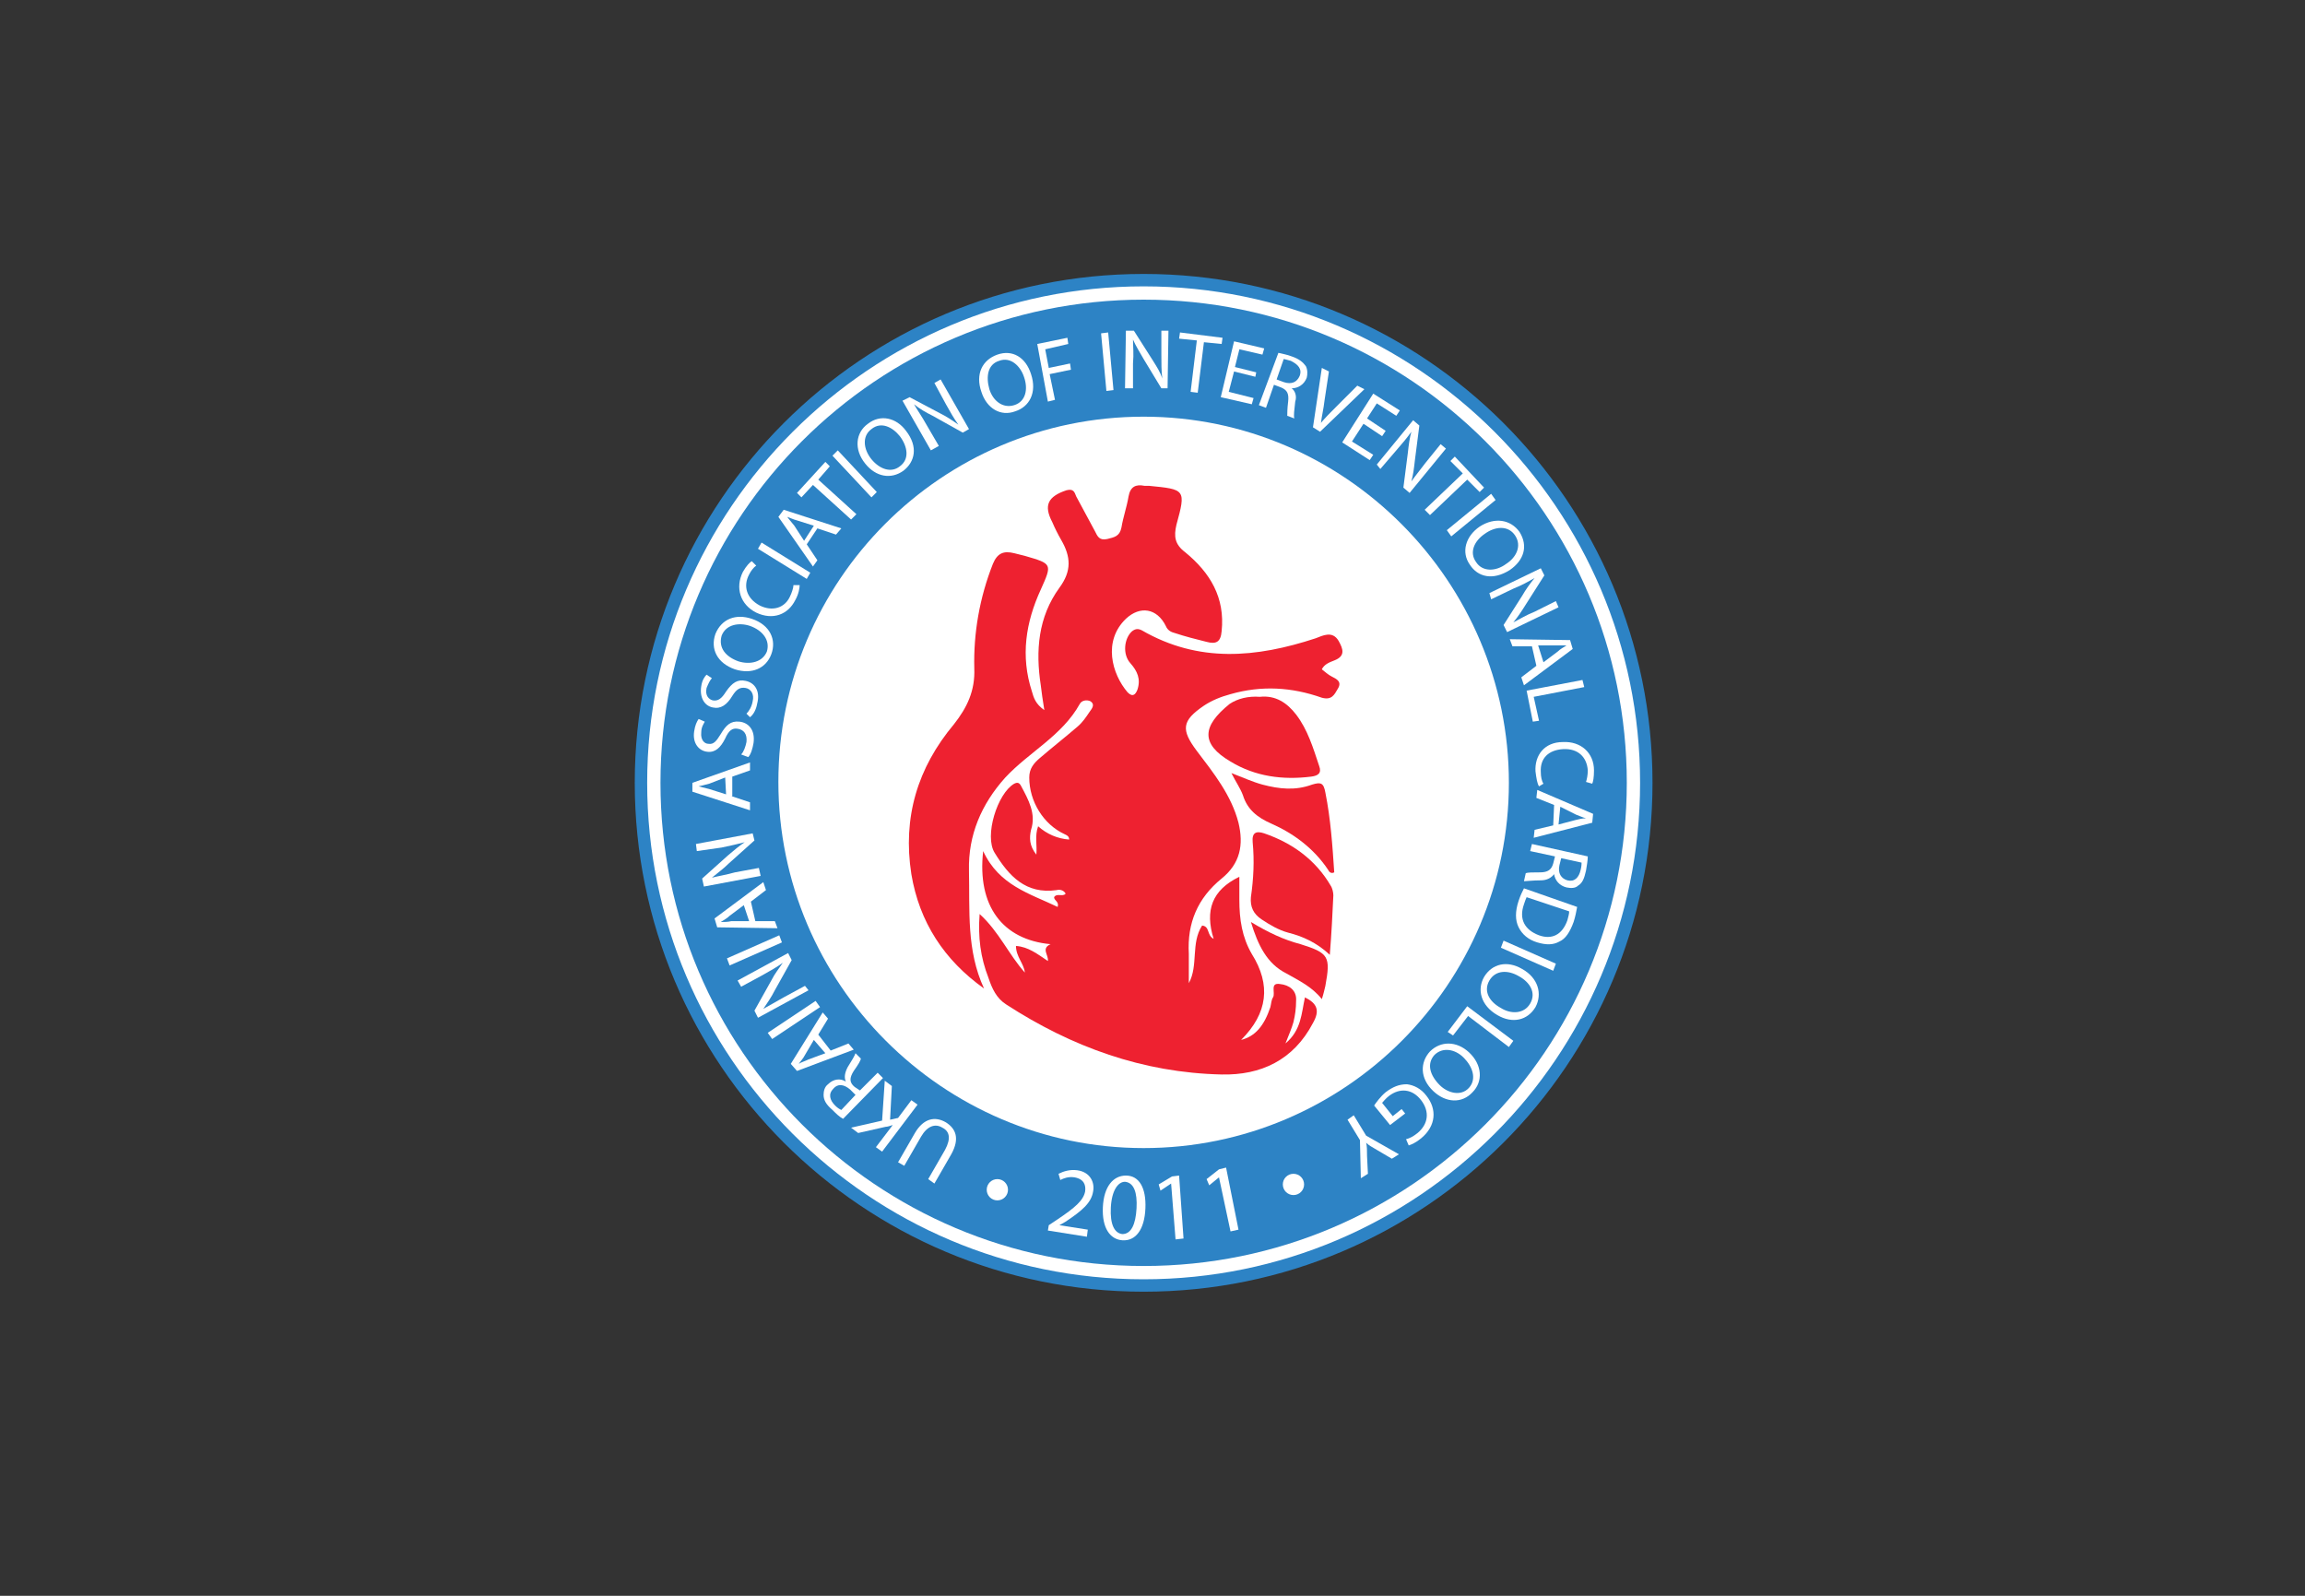 <?xml version="1.0" encoding="utf-8"?>
<!-- Generator: Adobe Illustrator 21.0.2, SVG Export Plug-In . SVG Version: 6.00 Build 0)  -->
<svg version="1.1" id="Layer_1" xmlns="http://www.w3.org/2000/svg" xmlns:xlink="http://www.w3.org/1999/xlink" x="0px" y="0px"
	 viewBox="0 0 260 180" style="enable-background:new 0 0 260 180;" xml:space="preserve">
<rect x="0" y="0" width="260" height="180" fill="#333333" stroke="none"/>
<style type="text/css">
	.st0{fill:#FFFFFF;}
	.st1{fill:#0063BE;}
	.st2{fill:#3A3E3D;}
	.st3{fill:#1C9AD6;}
	.st4{fill:#013B4B;}
	.st5{fill:#010101;}
	.st6{fill:#B9C9AD;}
	.st7{fill:#F26445;}
	.st8{fill:#EE2130;}
	.st9{fill:#2D83C5;}
	.st10{fill:#918D00;}
	.st11{fill:#006584;}
	.st12{fill:#397426;}
	.st13{fill:#6DA943;}
	.st14{fill:#945F0B;}
	.st15{fill:#E59422;}
	.st16{fill:#E9DE00;}
	.st17{fill:#8F0428;}
	.st18{fill:#E2204A;}
	.st19{fill:#00AAD9;}
	.st20{fill:#71235E;}
	.st21{fill:#AF4492;}
	.st22{fill:#7B0031;}
	.st23{fill:#FFCB0B;}
	.st24{fill:#2E368F;}
	.st25{enable-background:new    ;}
	.st26{fill:#034EA2;}
	.st27{fill:#003999;}
	.st28{fill:#FFEC00;}
	.st29{fill:#7AC943;}
	.st30{fill:#231F20;}
</style>
<g>
	<circle class="st0" cx="129" cy="88.3" r="57.1"/>
	<g>
		<g>
			<g>
				<path class="st8" d="M110.5,103.1c2.2,2,3.3,4.6,5.1,6.6c-0.1-1-1-1.8-1-3c1.4,0.1,2.4,0.9,3.6,1.7c0.1-0.7-0.8-1.4,0.3-1.9
					c-5.4-0.5-8.3-4.3-7.6-10.5c1.8,3.9,5.3,4.8,8.4,6.3c0.2-0.6-0.4-0.7-0.4-1.1c0.3-0.5,1,0,1.3-0.4c-0.2-0.4-0.7-0.5-1-0.4
					c-3.5,0.5-5.4-1.6-7-4.2c-1.2-1.9,0.3-6.7,2.2-7.8c0.4-0.2,0.6-0.1,0.8,0.3c0.8,1.5,1.7,3.1,1.1,4.9c-0.2,0.9-0.2,1.8,0.6,2.8
					c0.1-1.1-0.2-2.1,0.2-3.2c1,0.9,2.2,1.4,3.5,1.5c0-0.4-0.3-0.5-0.5-0.6c-2.4-1.1-4-3.7-4-6.4c0-1,0.5-1.6,1.2-2.2
					c1.4-1.2,2.8-2.3,4.2-3.5c0.6-0.5,1-1.1,1.4-1.7c0.2-0.3,0.7-0.8,0.1-1.2c-0.4-0.2-1-0.1-1.2,0.3c-2,3.6-5.7,5.4-8.4,8.3
					c-2.7,3-4.2,6.5-4.1,10.5c0.1,4.5-0.3,9,1.7,13.3c-4.5-3.2-7.3-7.5-8.2-12.9c-1-6.4,0.7-12,4.8-16.9c1.5-1.9,2.4-3.8,2.3-6.3
					c-0.1-4,0.6-8,2.1-11.8c0.5-1.2,1.2-1.5,2.4-1.2c0.4,0.1,0.8,0.2,1.2,0.3c3.1,0.9,3.1,0.9,1.8,3.8c-1.7,3.7-2.3,7.5-1,11.5
					c0.2,0.7,0.4,1.4,1.4,2.1c-0.2-1.2-0.3-2-0.4-2.8c-0.6-3.9-0.3-7.7,2.1-11c1.4-1.9,1.3-3.5,0.2-5.4c-0.4-0.7-0.7-1.3-1-2
					c-1-1.9-0.5-2.9,1.6-3.6c0.8-0.2,0.9,0.2,1.1,0.7c0.7,1.3,1.4,2.6,2.1,3.9c0.3,0.6,0.5,1.1,1.4,0.9c0.8-0.2,1.4-0.3,1.6-1.3
					c0.2-1.2,0.6-2.3,0.8-3.5c0.2-1.1,0.8-1.4,1.8-1.2c0.2,0,0.3,0,0.5,0c4.1,0.4,4.2,0.4,3.1,4.4c-0.3,1.3-0.2,2.2,1,3.1
					c2.8,2.3,4.5,5.1,4.1,8.9c-0.1,1.2-0.6,1.5-1.7,1.2c-1.2-0.3-2.4-0.6-3.6-1c-0.4-0.1-0.8-0.3-1-0.8c-1-2-2.9-2.3-4.5-0.8
					c-2.6,2.5-1.6,6.2,0.2,8.3c0.6,0.6,0.9,0.2,1.1-0.3c0.4-1.2,0-2.1-0.8-3c-0.9-1-0.7-2.8,0.2-3.6c0.4-0.3,0.7-0.3,1.1-0.1
					c6.4,3.7,12.9,3.1,19.6,0.9c0.8-0.3,1.9-0.9,2.6,0.3c0.5,0.9,0.8,1.7-0.5,2.2c-0.5,0.2-1.1,0.4-1.4,1c0.4,0.3,0.7,0.6,1.1,0.8
					c0.6,0.3,1.2,0.6,0.7,1.4c-0.4,0.7-0.7,1.3-1.8,1c-3.4-1.2-6.8-1.4-10.3-0.4c-1.1,0.3-2.1,0.7-3,1.3c-2.5,1.7-2.6,2.7-0.8,5.1
					c1.9,2.5,3.9,5,4.7,8.1c0.6,2.5,0.2,4.6-1.9,6.3c-2.7,2.2-3.9,5-3.7,8.5c0,1.1,0,2.2,0,3.3c1.1-2,0.2-4.5,1.5-6.5
					c0.9,0.1,0.5,1.1,1.3,1.5c-1-3.2-0.2-5.5,2.9-7c0,1,0,1.8,0,2.6c0,2.2,0.3,4.2,1.4,6.1c2.2,3.5,1.8,6.7-1.2,9.7
					c1.6-0.4,2.6-1.6,3.3-3.7c0.1-0.4,0.1-0.8,0.3-1.1c0.3-0.5-0.4-1.7,0.8-1.5c1,0.1,1.9,0.7,1.8,1.9c0,0.8-0.1,1.6-0.3,2.4
					c-0.2,0.7-0.5,1.4-0.9,2.4c1.8-1.5,1.8-3.4,2.2-5.2c1.4,0.7,1.7,1.5,0.9,2.9c-2.2,4.2-5.9,5.9-10.3,5.8
					c-8.9-0.2-16.9-3.1-24.3-7.9c-1.1-0.7-1.6-1.8-2-3C110.6,108,110.3,105.7,110.5,103.1z"/>
				<path class="st8" d="M150,107.7c-1.5-1.4-3.1-2.1-4.7-2.5c-1.1-0.3-2.1-0.9-3-1.5c-0.9-0.6-1.3-1.4-1.2-2.5
					c0.3-2.1,0.4-4.1,0.2-6.2c-0.1-1.1,0.4-1.3,1.3-1c3.2,1.1,5.8,3,7.5,5.9c0.2,0.3,0.3,0.8,0.3,1.1
					C150.3,103.1,150.2,105.2,150,107.7z"/>
				<path class="st8" d="M142.1,78.6c1.8-0.2,3.1,0.7,4.1,2c1.3,1.7,1.9,3.7,2.6,5.8c0.3,0.8-0.1,1.1-0.9,1.2
					c-3.2,0.4-6.3,0-9.1-1.7c-3.4-2-3.2-4-0.1-6.5C139.6,78.8,140.8,78.5,142.1,78.6z"/>
				<path class="st8" d="M138.9,87.2c1.3,0.5,2.4,1,3.5,1.3c1.9,0.5,3.7,0.7,5.6,0c1-0.3,1.3-0.2,1.5,0.9c0.6,3,0.8,6,1,9
					c-0.4,0.2-0.6-0.1-0.7-0.3c-1.6-2.4-3.9-4.1-6.4-5.2c-1.6-0.7-2.7-1.6-3.2-3.2C139.9,88.9,139.4,88.2,138.9,87.2z"/>
				<path class="st8" d="M141.1,104c2,1.2,3.7,2,5.6,2.5c3.2,1,3.4,1.4,2.8,4.7c-0.1,0.4-0.2,0.9-0.4,1.5c-1.1-1.4-2.6-2.1-4-2.9
					C142.9,108.7,141.9,106.6,141.1,104z"/>
			</g>
			<path class="st9" d="M186.4,88.3c0,31.7-25.7,57.4-57.4,57.4S71.6,120,71.6,88.3S97.3,30.9,129,30.9S186.4,56.6,186.4,88.3z
				 M129,32.3c-30.9,0-56,25.1-56,56s25.1,56,56,56s56-25.1,56-56S159.9,32.3,129,32.3z"/>
			<path class="st9" d="M183.5,88.3c0,30.1-24.4,54.5-54.5,54.5s-54.5-24.4-54.5-54.5S98.9,33.8,129,33.8S183.5,58.2,183.5,88.3z
				 M129,47c-22.8,0-41.2,18.5-41.2,41.2s18.5,41.3,41.2,41.3s41.2-18.5,41.2-41.2S151.7,47,129,47z"/>
		</g>
		<g>
			<g>
				<g>
					<path class="st0" d="M104.7,133l1.9-3.3c0.7-1.3,0.5-2.1-0.3-2.5c-0.8-0.5-1.7-0.2-2.4,1l-1.9,3.3l-0.7-0.4l1.9-3.3
						c1-1.7,2.3-1.9,3.5-1.2c1.1,0.7,1.6,1.8,0.6,3.6l-1.9,3.3L104.7,133z"/>
					<path class="st0" d="M99.5,129.9l-0.7-0.5l1.9-2.5l0,0c-0.3,0.1-0.6,0.2-0.8,0.2l-3.1,0.7l-0.8-0.6l3.5-0.8l0.3-4.5l0.8,0.6
						l-0.2,3.8l0.9-0.2l1.5-2l0.7,0.5L99.5,129.9z"/>
					<path class="st0" d="M95.1,126.2c-0.4-0.2-0.8-0.6-1.2-1c-0.7-0.6-1-1.1-1-1.7c0-0.4,0.1-0.9,0.5-1.2c0.6-0.6,1.4-0.7,2-0.3
						l0,0c-0.2-0.5-0.1-1,0.2-1.6c0.5-0.8,0.8-1.3,0.9-1.6l0.6,0.6c0,0.2-0.3,0.7-0.8,1.4c-0.5,0.8-0.5,1.3,0.1,1.8L97,123l2-2
						l0.6,0.6L95.1,126.2z M96.5,123.5l-0.6-0.6c-0.7-0.6-1.4-0.7-1.9-0.1c-0.6,0.6-0.4,1.3,0.2,1.9c0.3,0.3,0.5,0.4,0.7,0.5
						L96.5,123.5z"/>
					<path class="st0" d="M93.7,118.5l2-0.8l0.6,0.7l-6.4,2.4l-0.7-0.8l3.6-5.8l0.6,0.7l-1.1,1.8L93.7,118.5z M91.8,117.3l-1,1.7
						c-0.2,0.4-0.5,0.7-0.7,1l0,0c0.3-0.2,0.7-0.3,1.1-0.5l1.9-0.7L91.8,117.3z"/>
					<path class="st0" d="M86.6,116.5l5.4-3.6l0.5,0.7l-5.4,3.6L86.6,116.5z"/>
					<path class="st0" d="M91.2,111.7l-5.7,3.1l-0.4-0.8l1.9-3.4c0.4-0.8,0.9-1.4,1.3-2h0c-0.7,0.5-1.4,0.9-2.3,1.4l-2.4,1.3
						l-0.4-0.7l5.7-3.1l0.4,0.8l-1.9,3.4c-0.4,0.8-0.9,1.5-1.3,2.1l0,0c0.7-0.4,1.4-0.8,2.3-1.3l2.4-1.3L91.2,111.7z"/>
					<path class="st0" d="M82,108.1l5.9-2.6l0.3,0.8l-5.9,2.6L82,108.1z"/>
					<path class="st0" d="M85.2,103.9h2.2l0.3,0.8l-6.8-0.1l-0.3-1l5.5-4.1l0.3,0.9l-1.7,1.3L85.2,103.9z M83.9,102.1l-1.6,1.2
						c-0.3,0.3-0.7,0.5-1,0.7v0c0.4,0,0.8,0,1.2-0.1h2L83.9,102.1z"/>
					<path class="st0" d="M85.8,98.8l-6.4,1.2l-0.2-0.9l2.9-2.6c0.7-0.6,1.3-1.1,1.9-1.5l0,0c-0.8,0.2-1.6,0.4-2.6,0.6L78.6,96
						l-0.1-0.8l6.4-1.2l0.2,0.8l-2.9,2.6c-0.6,0.6-1.3,1.1-1.9,1.6v0c0.8-0.2,1.5-0.3,2.6-0.6l2.7-0.5L85.8,98.8z"/>
					<path class="st0" d="M82.5,89.8l2.1,0.7v0.9l-6.5-2.1v-1l6.5-2.3v0.9l-2,0.7V89.8z M81.8,87.7L80,88.4
						c-0.4,0.1-0.8,0.2-1.2,0.3v0c0.4,0.1,0.8,0.2,1.2,0.3l1.9,0.6L81.8,87.7z"/>
					<path class="st0" d="M83.6,85.1c0.3-0.3,0.5-0.9,0.6-1.4c0.1-0.9-0.3-1.4-1-1.5c-0.6-0.1-1,0.2-1.4,1.1c-0.5,1-1.1,1.6-2,1.5
						c-1-0.1-1.7-1-1.5-2.3c0.1-0.7,0.3-1.1,0.5-1.4l0.7,0.3c-0.1,0.2-0.4,0.6-0.4,1.2c-0.1,0.9,0.4,1.3,0.8,1.3
						c0.6,0.1,0.9-0.3,1.4-1.1c0.6-1,1.1-1.5,2.1-1.4c1,0.1,1.8,0.9,1.6,2.4c-0.1,0.6-0.3,1.3-0.6,1.6L83.6,85.1z"/>
					<path class="st0" d="M84.2,80.5c0.3-0.3,0.6-0.8,0.7-1.4c0.2-0.8-0.2-1.4-0.8-1.5c-0.6-0.1-1,0.1-1.5,0.9
						c-0.6,1-1.3,1.5-2.2,1.3c-1-0.2-1.5-1.2-1.3-2.4c0.1-0.7,0.4-1.1,0.6-1.3l0.6,0.4c-0.2,0.2-0.4,0.6-0.6,1.1
						c-0.2,0.9,0.3,1.3,0.7,1.4c0.6,0.1,1-0.2,1.5-1c0.7-1,1.3-1.4,2.2-1.2c1,0.2,1.7,1.1,1.3,2.6c-0.1,0.6-0.4,1.2-0.8,1.5
						L84.2,80.5z"/>
					<path class="st0" d="M84.8,69.8c2.1,0.7,2.8,2.4,2.2,4c-0.6,1.6-2.2,2.3-4.1,1.7c-2-0.7-2.8-2.3-2.2-4
						C81.4,69.8,83,69.2,84.8,69.8z M83.3,74.6c1.3,0.4,2.7,0.1,3.2-1.1c0.4-1.3-0.5-2.4-1.9-2.9c-1.2-0.4-2.7-0.2-3.2,1.1
						C81,73.1,81.9,74.1,83.3,74.6z"/>
					<path class="st0" d="M90.2,66c0,0.3-0.1,1-0.5,1.7c-0.8,1.6-2.5,2.3-4.4,1.4c-1.8-0.9-2.4-2.8-1.5-4.6c0.4-0.7,0.8-1.1,1-1.2
						l0.5,0.5c-0.3,0.2-0.6,0.6-0.8,1c-0.7,1.3-0.3,2.7,1.2,3.5c1.4,0.7,2.8,0.3,3.4-1c0.2-0.4,0.4-1,0.4-1.3L90.2,66z"/>
					<path class="st0" d="M85.9,61.2l5.5,3.4l-0.4,0.7l-5.5-3.4L85.9,61.2z"/>
					<path class="st0" d="M91,61.4l1.2,1.8l-0.5,0.7l-3.9-5.6l0.6-0.8l6.5,2.1l-0.6,0.7l-2.1-0.7L91,61.4z M91.8,59.3l-1.9-0.6
						c-0.4-0.1-0.8-0.3-1.1-0.4l0,0c0.2,0.3,0.5,0.6,0.8,1l1.1,1.7L91.8,59.3z"/>
					<path class="st0" d="M91.7,54.7l-1.3,1.4l-0.5-0.5l3.2-3.5l0.5,0.5l-1.3,1.5l4.3,3.9l-0.6,0.6L91.7,54.7z"/>
					<path class="st0" d="M94.5,50.8l4.4,4.7l-0.6,0.6l-4.4-4.7L94.5,50.8z"/>
					<path class="st0" d="M102.2,48.6c1.4,1.8,1,3.5-0.3,4.5c-1.4,1-3.1,0.7-4.3-0.8c-1.3-1.6-1.1-3.5,0.3-4.5
						C99.3,46.7,101.1,47.1,102.2,48.6z M98.3,51.8c0.9,1.1,2.2,1.6,3.2,0.8c1.1-0.8,0.9-2.2,0-3.4c-0.8-1-2.1-1.7-3.2-0.8
						C97.2,49.2,97.4,50.7,98.3,51.8z"/>
					<path class="st0" d="M105,50.8l-3.2-5.6l0.8-0.4l3.4,1.8c0.8,0.4,1.4,0.8,2.1,1.3v0c-0.5-0.7-0.9-1.4-1.4-2.3l-1.3-2.4l0.7-0.4
						l3.2,5.6l-0.7,0.4l-3.4-1.9c-0.8-0.4-1.5-0.8-2.1-1.3l0,0c0.4,0.7,0.9,1.4,1.4,2.3l1.4,2.4L105,50.8z"/>
					<path class="st0" d="M116.3,42.2c0.7,2.1-0.2,3.7-1.8,4.2c-1.6,0.6-3.2-0.3-3.8-2.2c-0.7-2,0.1-3.6,1.8-4.2
						C114.2,39.4,115.7,40.3,116.3,42.2z M111.6,43.9c0.4,1.3,1.5,2.2,2.8,1.8c1.3-0.4,1.6-1.8,1.1-3.2c-0.4-1.2-1.5-2.3-2.8-1.8
						C111.4,41.1,111.2,42.5,111.6,43.9z"/>
					<path class="st0" d="M117,38.8l3.4-0.7l0.1,0.7l-2.6,0.6l0.4,2.1l2.4-0.5l0.1,0.7l-2.4,0.5l0.6,2.9l-0.8,0.2L117,38.8z"/>
					<path class="st0" d="M125,37.5l0.6,6.5l-0.8,0.1l-0.6-6.5L125,37.5z"/>
					<path class="st0" d="M126.9,43.8l0.1-6.5h0.9l2.1,3.3c0.5,0.8,0.9,1.4,1.1,2.1h0c-0.1-0.9-0.1-1.7-0.1-2.7l0-2.7h0.8l-0.1,6.5
						H131l-2-3.3c-0.4-0.7-0.9-1.5-1.2-2.2h0c0,0.8,0.1,1.6,0,2.7l0,2.8L126.9,43.8z"/>
					<path class="st0" d="M135,38.4l-2-0.2l0.1-0.7l4.8,0.6l-0.1,0.7l-2-0.2l-0.7,5.7l-0.8-0.1L135,38.4z"/>
					<path class="st0" d="M141.6,42.5l-2.4-0.6l-0.6,2.3l2.8,0.7l-0.2,0.7l-3.5-0.8l1.5-6.3l3.4,0.8l-0.2,0.7l-2.6-0.6l-0.5,2
						l2.4,0.6L141.6,42.5z"/>
					<path class="st0" d="M144.2,39.8c0.4,0.1,1,0.2,1.5,0.4c0.9,0.3,1.3,0.7,1.6,1.1c0.2,0.4,0.2,0.9,0.1,1.3
						c-0.3,0.8-1,1.2-1.7,1.2v0c0.4,0.3,0.6,0.9,0.4,1.5c-0.1,0.9-0.2,1.6-0.1,1.9l-0.8-0.3c0-0.2,0-0.8,0.1-1.6
						c0.1-0.9-0.1-1.3-0.8-1.6l-0.8-0.3l-0.9,2.6l-0.8-0.3L144.2,39.8z M144,42.8l0.8,0.3c0.9,0.3,1.5,0,1.8-0.7
						c0.3-0.8-0.2-1.3-1-1.7c-0.4-0.1-0.7-0.2-0.8-0.2L144,42.8z"/>
					<path class="st0" d="M148.1,48.2l1-6.7l0.8,0.4l-0.5,3.3c-0.1,0.9-0.3,1.7-0.4,2.5h0c0.5-0.6,1.1-1.2,1.7-1.8l2.4-2.4l0.8,0.4
						l-5,4.8L148.1,48.2z"/>
					<path class="st0" d="M155.9,49.2l-2.1-1.4l-1.3,2l2.4,1.5l-0.4,0.6l-3.1-2l3.5-5.5l3,1.9l-0.4,0.6l-2.2-1.4l-1.1,1.7l2.1,1.4
						L155.9,49.2z"/>
					<path class="st0" d="M155.3,52.4l4.1-5l0.7,0.6l-0.5,3.9c-0.1,0.9-0.2,1.7-0.4,2.4h0c0.5-0.7,1-1.3,1.6-2.1l1.7-2.1l0.6,0.5
						l-4.1,5l-0.7-0.6l0.5-3.9c0.1-0.9,0.2-1.7,0.4-2.4h0c-0.5,0.7-1,1.3-1.7,2.1l-1.8,2.1L155.3,52.4z"/>
					<path class="st0" d="M165,53.4l-1.4-1.4l0.5-0.5l3.3,3.5l-0.5,0.5l-1.4-1.4l-4.2,4l-0.6-0.6L165,53.4z"/>
					<path class="st0" d="M168.7,56.4l-5,4.1l-0.5-0.7l5-4.1L168.7,56.4z"/>
					<path class="st0" d="M170.3,64.3c-1.9,1.2-3.6,0.8-4.5-0.6c-1-1.4-0.5-3.2,1.1-4.3c1.7-1.1,3.5-0.8,4.5,0.6
						C172.4,61.6,171.9,63.2,170.3,64.3z M167.5,60.2c-1.2,0.8-1.8,2.1-1,3.2c0.7,1.1,2.2,1.1,3.4,0.2c1.1-0.7,1.8-2,1-3.2
						S168.6,59.4,167.5,60.2z"/>
					<path class="st0" d="M168,66.9l5.8-2.8l0.4,0.8l-2.1,3.3c-0.5,0.8-0.9,1.4-1.4,2l0,0c0.8-0.4,1.4-0.8,2.4-1.2l2.4-1.2l0.3,0.7
						l-5.8,2.8l-0.4-0.8l2.1-3.3c0.4-0.7,0.9-1.4,1.4-2l0,0c-0.7,0.4-1.4,0.8-2.4,1.2l-2.5,1.2L168,66.9z"/>
					<path class="st0" d="M172.8,72.9h-2.2l-0.3-0.8l6.8,0.1l0.3,1l-5.5,4.1l-0.3-0.9l1.7-1.3L172.8,72.9z M174.1,74.7l1.6-1.2
						c0.3-0.3,0.7-0.5,1-0.7v0c-0.4,0-0.8,0-1.2,0l-2,0L174.1,74.7z"/>
					<path class="st0" d="M178.5,76.7l0.2,0.8l-5.7,1.1l0.6,2.7l-0.7,0.1l-0.7-3.5L178.5,76.7z"/>
					<path class="st0" d="M173.6,88.7c-0.2-0.3-0.3-0.9-0.4-1.7c-0.1-1.8,1-3.3,3.1-3.3c2-0.1,3.5,1.2,3.5,3.2
						c0,0.8-0.1,1.3-0.2,1.5l-0.7-0.2c0.1-0.3,0.2-0.8,0.2-1.3c-0.1-1.5-1.1-2.5-2.8-2.4c-1.6,0.1-2.6,1-2.5,2.6
						c0,0.5,0.1,1,0.3,1.3L173.6,88.7z"/>
					<path class="st0" d="M175.3,90.8l-2-0.8l0.1-0.9l6.3,2.7l-0.1,1l-6.6,1.7l0.1-0.9l2.1-0.5L175.3,90.8z M175.8,93l1.9-0.5
						c0.4-0.1,0.8-0.2,1.2-0.2v0c-0.4-0.1-0.8-0.3-1.1-0.4L176,91L175.8,93z"/>
					<path class="st0" d="M179.1,96.6c0,0.4-0.1,1-0.2,1.6c-0.2,0.9-0.4,1.4-0.9,1.7c-0.3,0.3-0.8,0.3-1.3,0.2
						c-0.8-0.2-1.3-0.8-1.4-1.5h0c-0.3,0.4-0.8,0.7-1.5,0.7c-0.9,0-1.6,0.1-1.9,0.1l0.2-0.9c0.2-0.1,0.8-0.1,1.6-0.1
						c0.9,0,1.3-0.3,1.5-1l0.2-0.8l-2.8-0.6l0.2-0.8L179.1,96.6z M176.1,96.8l-0.2,0.8c-0.2,0.9,0.2,1.5,0.9,1.7
						c0.8,0.2,1.3-0.3,1.5-1.2c0.1-0.4,0.1-0.7,0.1-0.8L176.1,96.8z"/>
					<path class="st0" d="M177.9,102.3c-0.1,0.5-0.2,1.1-0.4,1.7c-0.4,1.1-0.9,1.9-1.6,2.2c-0.7,0.4-1.5,0.4-2.5,0.1
						c-1-0.3-1.7-0.9-2.1-1.7c-0.4-0.8-0.4-1.8,0-3c0.2-0.6,0.4-1,0.6-1.4L177.9,102.3z M172.2,101.2c-0.1,0.2-0.2,0.5-0.3,0.8
						c-0.6,1.7,0.1,2.9,1.7,3.5c1.4,0.5,2.6,0,3.2-1.7c0.1-0.4,0.2-0.7,0.2-1L172.2,101.2z"/>
					<path class="st0" d="M175.2,109.5l-5.9-2.6l0.3-0.8l5.9,2.6L175.2,109.5z"/>
					<path class="st0" d="M168.9,114.5c-1.9-1.1-2.3-2.9-1.5-4.3c0.9-1.5,2.6-1.9,4.3-0.9c1.8,1,2.3,2.8,1.5,4.3
						C172.3,115.1,170.6,115.5,168.9,114.5z M171.3,110.1c-1.2-0.7-2.6-0.7-3.3,0.5c-0.7,1.2,0,2.4,1.3,3.1c1.1,0.7,2.6,0.7,3.3-0.5
						C173.3,112,172.6,110.8,171.3,110.1z"/>
					<path class="st0" d="M170.7,117.4l-0.5,0.7l-4.6-3.5l-1.7,2.2l-0.6-0.4l2.2-2.9L170.7,117.4z"/>
					<path class="st0" d="M161.7,123.1c-1.6-1.5-1.5-3.3-0.4-4.5c1.2-1.2,3-1.2,4.4,0.1c1.5,1.4,1.6,3.3,0.4,4.5
						C164.9,124.5,163.1,124.4,161.7,123.1z M165.1,119.3c-1-1-2.4-1.2-3.3-0.3c-0.9,1-0.5,2.3,0.6,3.4c0.9,0.9,2.4,1.3,3.3,0.3
						C166.6,121.7,166.1,120.3,165.1,119.3z"/>
					<path class="st0" d="M155,124.7c0.2-0.3,0.7-1,1.3-1.5c0.8-0.6,1.5-0.9,2.4-0.9c0.8,0.1,1.6,0.5,2.2,1.3
						c1.2,1.5,1.1,3.4-0.6,4.8c-0.6,0.5-1.1,0.7-1.4,0.8l-0.3-0.7c0.4-0.1,0.8-0.3,1.3-0.7c1.2-1,1.4-2.4,0.4-3.7
						c-1-1.3-2.4-1.4-3.6-0.5c-0.4,0.3-0.7,0.7-0.8,0.8l1.2,1.5l1-0.8l0.4,0.5l-1.7,1.3L155,124.7z"/>
					<path class="st0" d="M152.7,125.8l1.4,2.3l3.7,2.1l-0.8,0.5l-1.7-1c-0.5-0.3-0.9-0.5-1.2-0.8l0,0c0.1,0.4,0.1,0.9,0.1,1.5
						l0.1,2l-0.8,0.5l-0.1-4.3l-1.4-2.3L152.7,125.8z"/>
				</g>
				<g>
					<g>
						<path class="st0" d="M118.2,138.8l0.1-0.6l0.9-0.6c2.1-1.4,3-2.2,3.2-3.2c0.1-0.7-0.1-1.4-1.2-1.6c-0.7-0.1-1.2,0.1-1.6,0.3
							l-0.2-0.7c0.6-0.3,1.3-0.5,2.1-0.4c1.5,0.2,2,1.4,1.8,2.4c-0.2,1.3-1.3,2.2-3.1,3.4l-0.7,0.4v0l3.2,0.5l-0.1,0.8L118.2,138.8z
							"/>
						<path class="st0" d="M129.2,136.3c-0.1,2.4-1.1,3.7-2.6,3.6c-1.4-0.1-2.3-1.4-2.2-3.7c0.1-2.4,1.2-3.6,2.6-3.6
							C128.5,132.6,129.3,134,129.2,136.3z M125.3,136.2c-0.1,1.9,0.4,2.9,1.3,3c1,0,1.5-1.1,1.6-2.9c0.1-1.8-0.3-2.9-1.3-3
							C126.1,133.3,125.4,134.3,125.3,136.2z"/>
						<path class="st0" d="M132.1,133.5L132.1,133.5l-1.2,0.8l-0.2-0.7l1.5-0.9l0.8-0.1l0.5,7.1l-0.9,0.1L132.1,133.5z"/>
						<path class="st0" d="M137.5,132.8L137.5,132.8l-1.1,0.9l-0.3-0.7l1.4-1.1l0.8-0.2l1.4,7l-0.9,0.2L137.5,132.8z"/>
					</g>
				</g>
			</g>
			<circle class="st0" cx="112.5" cy="134.2" r="1.2"/>
			<circle class="st0" cx="145.9" cy="133.6" r="1.2"/>
		</g>
	</g>
</g>
</svg>
